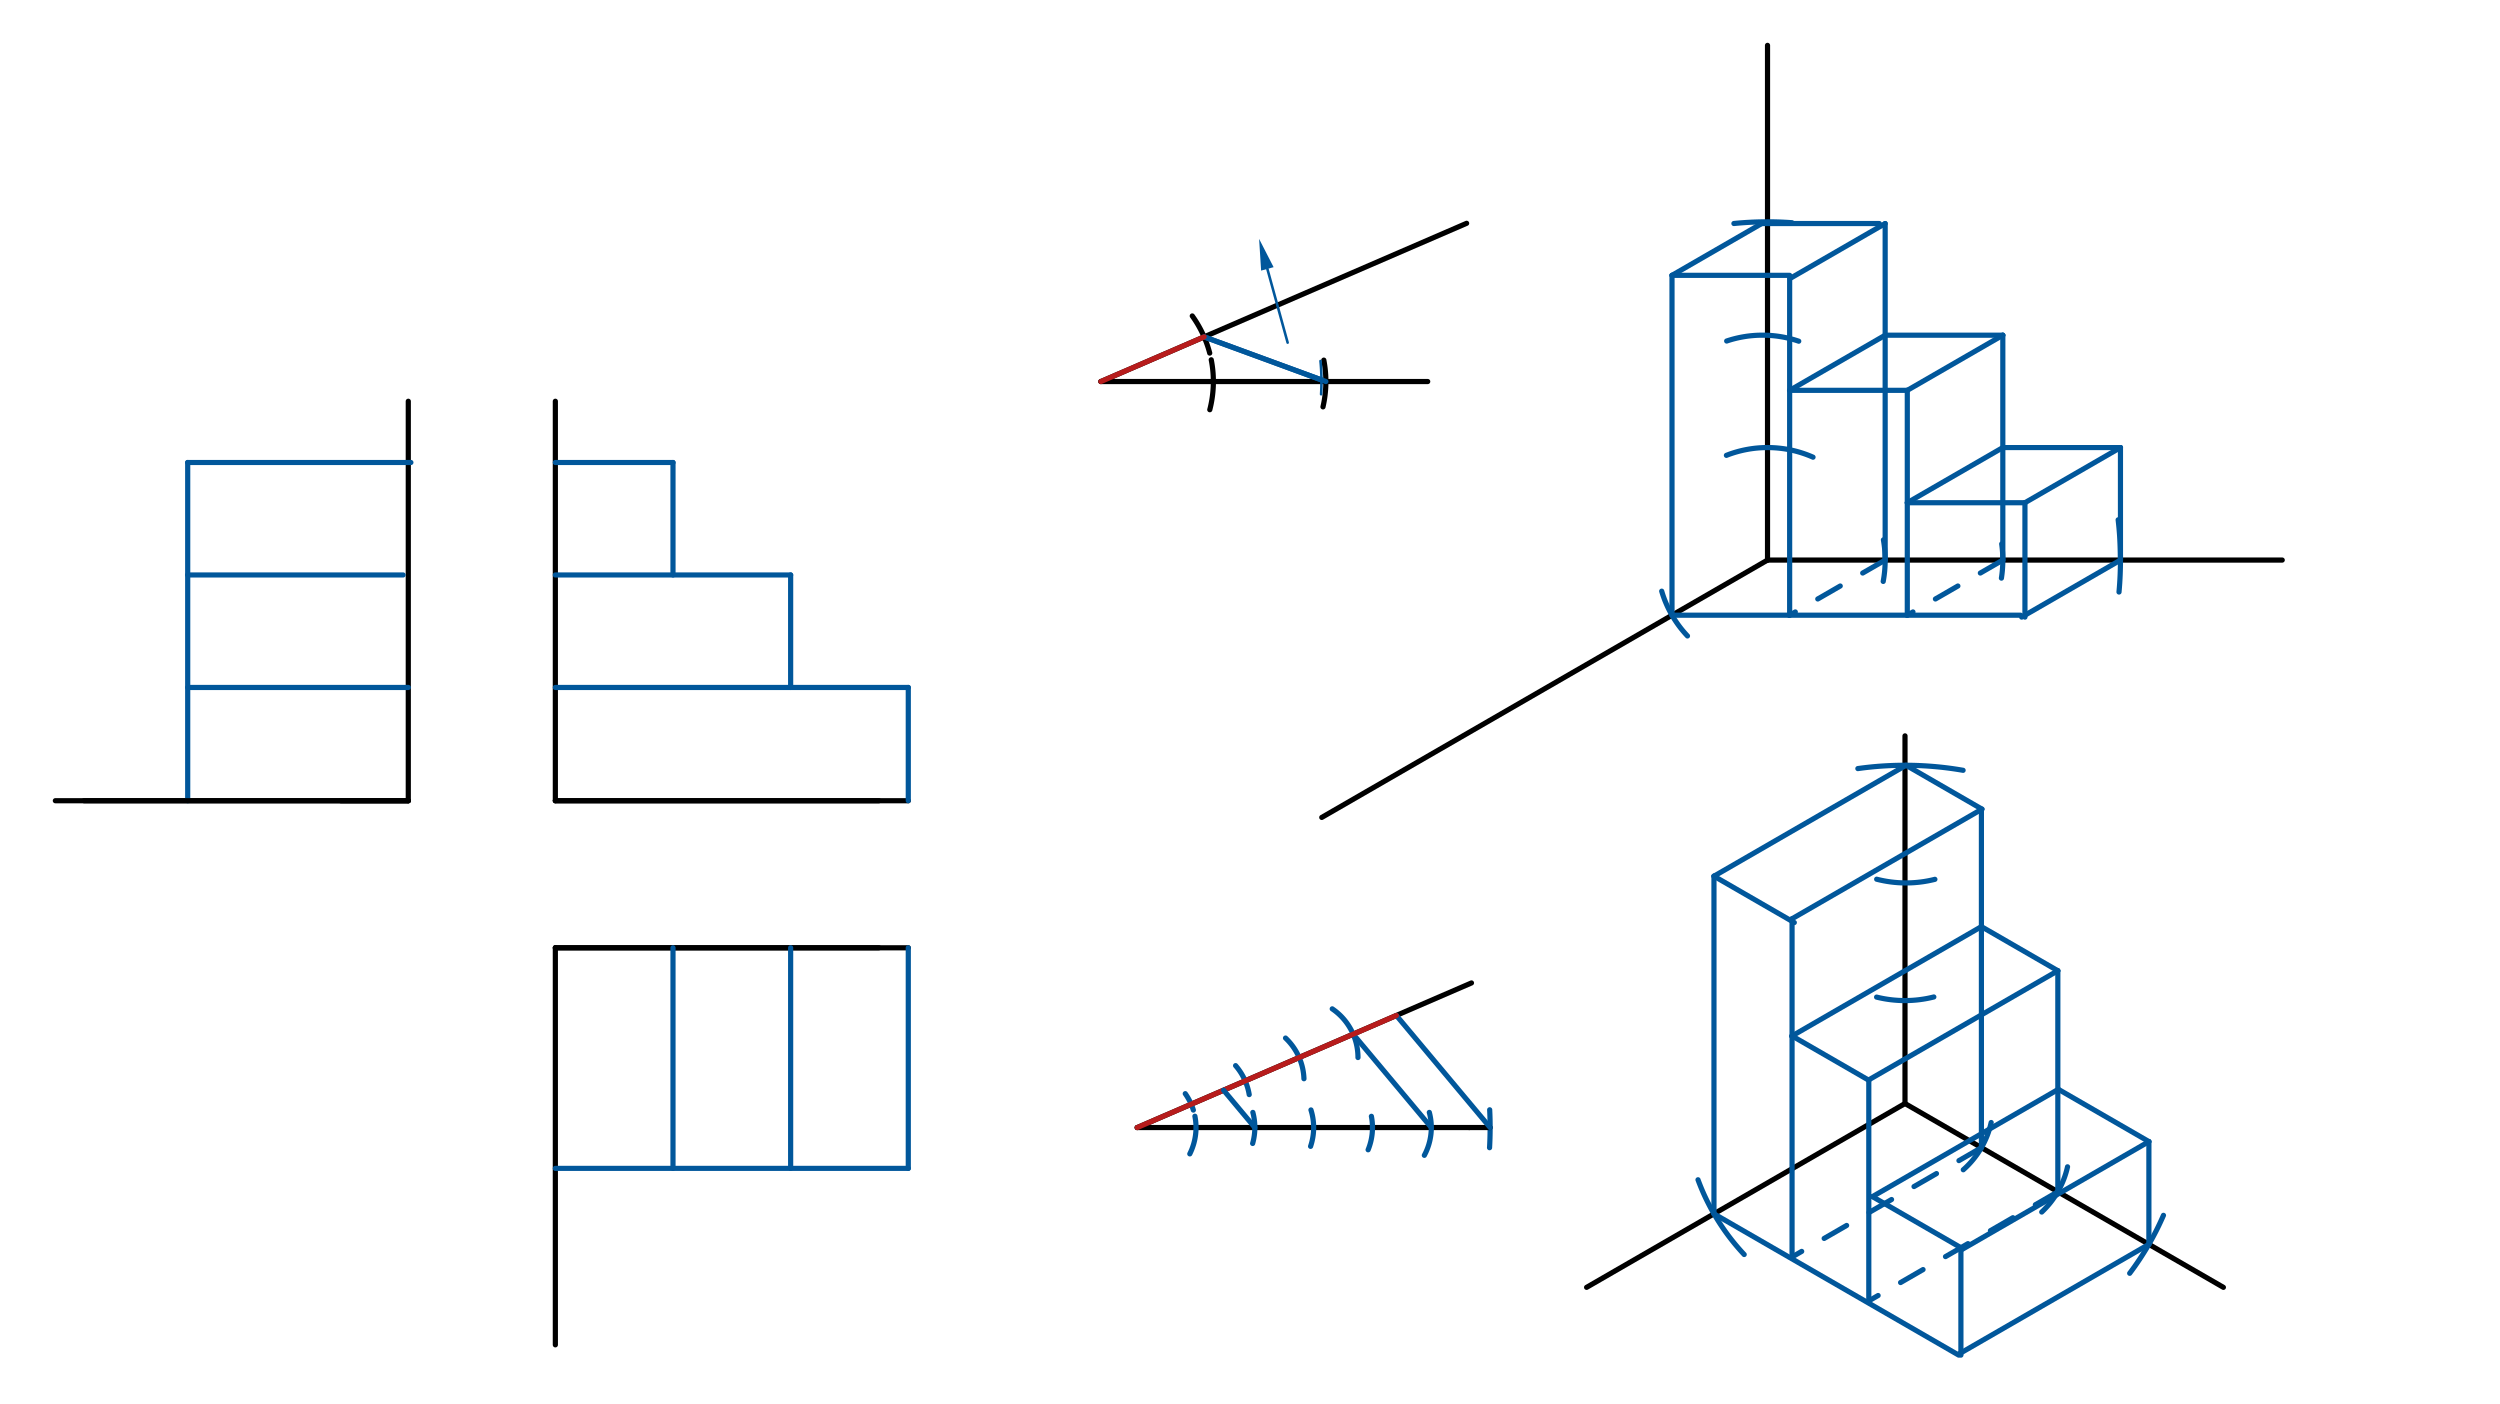 <svg xmlns="http://www.w3.org/2000/svg" class="svg--816" height="100%" preserveAspectRatio="xMidYMid meet" viewBox="0 0 963.78 541.417" width="100%"><defs><marker id="marker-arrow" markerHeight="16" markerUnits="userSpaceOnUse" markerWidth="24" orient="auto-start-reverse" refX="24" refY="4" viewBox="0 0 24 8"><path d="M 0 0 L 24 4 L 0 8 z" stroke="inherit"></path></marker></defs><g class="aux-layer--949"></g><g class="main-layer--75a"><g class="element--733"><line stroke="#000000" stroke-dasharray="none" stroke-linecap="round" stroke-width="2" x1="157.4" x2="157.4" y1="154.688" y2="308.688"></line></g><g class="element--733"><line stroke="#000000" stroke-dasharray="none" stroke-linecap="round" stroke-width="2" x1="157.4" x2="32.4" y1="308.688" y2="308.688"></line></g><g class="element--733"><line stroke="#000000" stroke-dasharray="none" stroke-linecap="round" stroke-width="2" x1="214.093" x2="214.093" y1="308.688" y2="154.688"></line></g><g class="element--733"><line stroke="#000000" stroke-dasharray="none" stroke-linecap="round" stroke-width="2" x1="214.093" x2="338.817" y1="308.688" y2="308.688"></line></g><g class="element--733"><line stroke="#000000" stroke-dasharray="none" stroke-linecap="round" stroke-width="2" x1="214.093" x2="338.817" y1="365.38" y2="365.38"></line></g><g class="element--733"><line stroke="#000000" stroke-dasharray="none" stroke-linecap="round" stroke-width="2" x1="214.093" x2="214.093" y1="365.38" y2="518.451"></line></g><g class="element--733"><line stroke="#01579B" stroke-dasharray="none" stroke-linecap="round" stroke-width="2" x1="158.4" x2="72.361" y1="178.298" y2="178.298"></line></g><g class="element--733"><line stroke="#01579B" stroke-dasharray="none" stroke-linecap="round" stroke-width="2" x1="72.361" x2="72.361" y1="308.688" y2="178.298"></line></g><g class="element--733"><line stroke="#01579B" stroke-dasharray="none" stroke-linecap="round" stroke-width="2" x1="155.4" x2="72.361" y1="221.655" y2="221.655"></line></g><g class="element--733"><line stroke="#01579B" stroke-dasharray="none" stroke-linecap="round" stroke-width="2" x1="157.4" x2="72.361" y1="265.025" y2="265.025"></line></g><g class="element--733"><line stroke="#000000" stroke-dasharray="none" stroke-linecap="round" stroke-width="2" x1="157.4" x2="131.4" y1="308.688" y2="308.688"></line></g><g class="element--733"><line stroke="#000000" stroke-dasharray="none" stroke-linecap="round" stroke-width="2" x1="157.4" x2="21.337" y1="308.688" y2="308.688"></line></g><g class="element--733"><line stroke="#000000" stroke-dasharray="none" stroke-linecap="round" stroke-width="2" x1="214.093" x2="350.156" y1="308.688" y2="308.688"></line></g><g class="element--733"><line stroke="#000000" stroke-dasharray="none" stroke-linecap="round" stroke-width="2" x1="214.093" x2="350.156" y1="365.38" y2="365.38"></line></g><g class="element--733"><line stroke="#01579B" stroke-dasharray="none" stroke-linecap="round" stroke-width="2" x1="350.156" x2="350.156" y1="308.688" y2="265.025"></line></g><g class="element--733"><line stroke="#01579B" stroke-dasharray="none" stroke-linecap="round" stroke-width="2" x1="350.156" x2="214.093" y1="265.025" y2="265.025"></line></g><g class="element--733"><line stroke="#01579B" stroke-dasharray="none" stroke-linecap="round" stroke-width="2" x1="304.802" x2="304.802" y1="265.025" y2="221.655"></line></g><g class="element--733"><line stroke="#01579B" stroke-dasharray="none" stroke-linecap="round" stroke-width="2" x1="259.447" x2="259.447" y1="221.655" y2="178.298"></line></g><g class="element--733"><line stroke="#01579B" stroke-dasharray="none" stroke-linecap="round" stroke-width="2" x1="304.802" x2="214.093" y1="221.655" y2="221.655"></line></g><g class="element--733"><line stroke="#01579B" stroke-dasharray="none" stroke-linecap="round" stroke-width="2" x1="259.447" x2="214.093" y1="178.298" y2="178.298"></line></g><g class="element--733"><line stroke="#01579B" stroke-dasharray="none" stroke-linecap="round" stroke-width="2" x1="350.156" x2="350.156" y1="365.38" y2="450.42"></line></g><g class="element--733"><line stroke="#01579B" stroke-dasharray="none" stroke-linecap="round" stroke-width="2" x1="350.156" x2="214.093" y1="450.42" y2="450.42"></line></g><g class="element--733"><line stroke="#01579B" stroke-dasharray="none" stroke-linecap="round" stroke-width="2" x1="259.447" x2="259.447" y1="450.42" y2="365.38"></line></g><g class="element--733"><line stroke="#01579B" stroke-dasharray="none" stroke-linecap="round" stroke-width="2" x1="304.802" x2="304.802" y1="450.42" y2="365.38"></line></g><g class="element--733"><line stroke="#000000" stroke-dasharray="none" stroke-linecap="round" stroke-width="2" x1="681.4" x2="681.4" y1="17.487" y2="215.913"></line></g><g class="element--733"><line stroke="#000000" stroke-dasharray="none" stroke-linecap="round" stroke-width="2" x1="681.4" x2="879.825" y1="215.913" y2="215.913"></line></g><g class="element--733"><line stroke="#000000" stroke-dasharray="none" stroke-linecap="round" stroke-width="2" x1="681.4" x2="509.559" y1="215.913" y2="315.125"></line></g><g class="element--733"><line stroke="#000000" stroke-dasharray="none" stroke-linecap="round" stroke-width="2" x1="734.4" x2="734.4" y1="283.688" y2="425.42"></line></g><g class="element--733"><line stroke="#000000" stroke-dasharray="none" stroke-linecap="round" stroke-width="2" x1="734.4" x2="857.144" y1="425.42" y2="496.286"></line></g><g class="element--733"><line stroke="#000000" stroke-dasharray="none" stroke-linecap="round" stroke-width="2" x1="734.4" x2="611.656" y1="425.42" y2="496.286"></line></g><g class="element--733"><line stroke="#000000" stroke-dasharray="none" stroke-linecap="round" stroke-width="2" x1="424.4" x2="550.4" y1="147.087" y2="147.087"></line></g><g class="element--733"><line stroke="#000000" stroke-dasharray="none" stroke-linecap="round" stroke-width="2" x1="424.4" x2="565.4" y1="147.087" y2="86.087"></line></g><g class="element--733"><path d="M 466.952 138.706 A 43.37 43.37 0 0 1 466.389 157.947" fill="none" stroke="#000000" stroke-dasharray="none" stroke-linecap="round" stroke-width="2"></path></g><g class="element--733"><path d="M 510.349 138.841 A 43.37 43.37 0 0 1 510.028 156.847" fill="none" stroke="#000000" stroke-dasharray="none" stroke-linecap="round" stroke-width="2"></path></g><g class="element--733"><path d="M 459.64 121.807 A 43.37 43.37 0 0 1 466.359 136.114" fill="none" stroke="#000000" stroke-dasharray="none" stroke-linecap="round" stroke-width="2"></path></g><g class="element--733"><line stroke="#01579B" stroke-dasharray="none" stroke-linecap="round" stroke-width="2" x1="511.14" x2="464.205" y1="147.087" y2="129.867"></line></g><g class="element--733"><line stroke="#01579B" stroke-dasharray="none" stroke-linecap="round" stroke-width="1" x1="496.4" x2="488.582" y1="132.087" y2="103.658"></line><path d="M485.4,92.087 l12,2.5 l0,-5 z" fill="#01579B" stroke="#01579B" stroke-width="0" transform="rotate(74.624, 485.4, 92.087)"></path></g><g class="element--733"><path d="M 509.298 151.985 A 85.039 85.039 0 0 0 509.07 139.174" fill="none" stroke="#01579B" stroke-dasharray="none" stroke-linecap="round" stroke-width="1"></path></g><g class="element--733"><line stroke="#01579B" stroke-dasharray="none" stroke-linecap="round" stroke-width="2" x1="509.437" x2="464.205" y1="146.463" y2="129.867"></line></g><g class="element--733"><line stroke="#B71C1C" stroke-dasharray="none" stroke-linecap="round" stroke-width="2" x1="424.4" x2="464.205" y1="147.087" y2="129.867"></line></g><g class="element--733"><path d="M 640.608 227.909 A 42.52 42.52 0 0 0 650.54 245.163" fill="none" stroke="#01579B" stroke-dasharray="none" stroke-linecap="round" stroke-width="2"></path></g><g class="element--733"><path d="M 816.577 200.411 A 136.063 136.063 0 0 1 816.905 228.225" fill="none" stroke="#01579B" stroke-dasharray="none" stroke-linecap="round" stroke-width="2"></path></g><g class="element--733"><line stroke="#01579B" stroke-dasharray="none" stroke-linecap="round" stroke-width="2" x1="644.577" x2="778.96" y1="237.173" y2="237.173"></line></g><g class="element--733"><line stroke="#01579B" stroke-dasharray="none" stroke-linecap="round" stroke-width="2" x1="817.463" x2="779.38" y1="215.913" y2="237.9"></line></g><g class="element--733"><path d="M 726.083 208.135 A 45.354 45.354 0 0 1 726.002 224.139" fill="none" stroke="#01579B" stroke-dasharray="none" stroke-linecap="round" stroke-width="2"></path></g><g class="element--733"><path d="M 771.572 222.869 A 45.354 45.354 0 0 0 771.68 209.694" fill="none" stroke="#01579B" stroke-dasharray="none" stroke-linecap="round" stroke-width="2"></path></g><g class="element--733"><line stroke="#01579B" stroke-dasharray="10" stroke-linecap="round" stroke-width="2" x1="726.754" x2="689.79" y1="215.913" y2="237.254"></line></g><g class="element--733"><line stroke="#01579B" stroke-dasharray="10" stroke-linecap="round" stroke-width="2" x1="772.109" x2="735.183" y1="215.913" y2="237.232"></line></g><g class="element--733"><path d="M 668.449 86.164 A 130.394 130.394 0 0 1 690.822 85.86" fill="none" stroke="#01579B" stroke-dasharray="none" stroke-linecap="round" stroke-width="2"></path></g><g class="element--733"><line stroke="#01579B" stroke-dasharray="none" stroke-linecap="round" stroke-width="2" x1="644.577" x2="644.577" y1="237.173" y2="106.144"></line></g><g class="element--733"><line stroke="#01579B" stroke-dasharray="none" stroke-linecap="round" stroke-width="2" x1="644.577" x2="679.153" y1="106.144" y2="86.182"></line></g><g class="element--733"><line stroke="#01579B" stroke-dasharray="none" stroke-linecap="round" stroke-width="2" x1="679.153" x2="724.507" y1="86.182" y2="86.182"></line></g><g class="element--733"><line stroke="#01579B" stroke-dasharray="none" stroke-linecap="round" stroke-width="2" x1="726.754" x2="726.754" y1="215.913" y2="86.182"></line></g><g class="element--733"><path d="M 665.557 175.54 A 43.37 43.37 0 0 1 698.941 176.248" fill="none" stroke="#01579B" stroke-dasharray="none" stroke-linecap="round" stroke-width="2"></path></g><g class="element--733"><path d="M 665.655 131.466 A 43.37 43.37 0 0 1 693.43 131.535" fill="none" stroke="#01579B" stroke-dasharray="none" stroke-linecap="round" stroke-width="2"></path></g><g class="element--733"><line stroke="#01579B" stroke-dasharray="none" stroke-linecap="round" stroke-width="2" x1="772.109" x2="772.109" y1="215.913" y2="129.227"></line></g><g class="element--733"><line stroke="#01579B" stroke-dasharray="none" stroke-linecap="round" stroke-width="2" x1="817.463" x2="817.463" y1="215.913" y2="172.543"></line></g><g class="element--733"><line stroke="#01579B" stroke-dasharray="none" stroke-linecap="round" stroke-width="2" x1="772.109" x2="726.754" y1="129.227" y2="129.227"></line></g><g class="element--733"><line stroke="#01579B" stroke-dasharray="none" stroke-linecap="round" stroke-width="2" x1="817.463" x2="772.109" y1="172.543" y2="172.543"></line></g><g class="element--733"><line stroke="#01579B" stroke-dasharray="none" stroke-linecap="round" stroke-width="2" x1="644.577" x2="689.4" y1="106.144" y2="106.144"></line></g><g class="element--733"><line stroke="#01579B" stroke-dasharray="none" stroke-linecap="round" stroke-width="2" x1="689.931" x2="689.931" y1="237.173" y2="106.144"></line></g><g class="element--733"><line stroke="#01579B" stroke-dasharray="none" stroke-linecap="round" stroke-width="2" x1="726.754" x2="690.493" y1="86.182" y2="107.117"></line></g><g class="element--733"><line stroke="#01579B" stroke-dasharray="none" stroke-linecap="round" stroke-width="2" x1="726.754" x2="689.889" y1="129.227" y2="150.511"></line></g><g class="element--733"><line stroke="#01579B" stroke-dasharray="none" stroke-linecap="round" stroke-width="2" x1="689.931" x2="735.286" y1="150.487" y2="150.487"></line></g><g class="element--733"><line stroke="#01579B" stroke-dasharray="none" stroke-linecap="round" stroke-width="2" x1="735.286" x2="735.286" y1="237.173" y2="150.487"></line></g><g class="element--733"><line stroke="#01579B" stroke-dasharray="none" stroke-linecap="round" stroke-width="2" x1="735.286" x2="772.109" y1="150.487" y2="129.227"></line></g><g class="element--733"><line stroke="#01579B" stroke-dasharray="none" stroke-linecap="round" stroke-width="2" x1="772.109" x2="735.274" y1="172.543" y2="193.809"></line></g><g class="element--733"><line stroke="#01579B" stroke-dasharray="none" stroke-linecap="round" stroke-width="2" x1="735.286" x2="780.64" y1="193.802" y2="193.802"></line></g><g class="element--733"><line stroke="#01579B" stroke-dasharray="none" stroke-linecap="round" stroke-width="2" x1="817.463" x2="780.64" y1="172.543" y2="193.802"></line></g><g class="element--733"><line stroke="#01579B" stroke-dasharray="none" stroke-linecap="round" stroke-width="2" x1="780.64" x2="780.64" y1="193.802" y2="237.9"></line></g><g class="element--733"><line stroke="#000000" stroke-dasharray="none" stroke-linecap="round" stroke-width="2" x1="438.4" x2="566.4" y1="434.688" y2="434.688"></line></g><g class="element--733"><line stroke="#000000" stroke-dasharray="none" stroke-linecap="round" stroke-width="2" x1="438.4" x2="567.267" y1="434.688" y2="378.937"></line></g><g class="element--733"><path d="M 458.683 444.829 A 22.677 22.677 0 0 0 460.653 430.324" fill="none" stroke="#01579B" stroke-dasharray="none" stroke-linecap="round" stroke-width="2"></path></g><g class="element--733"><path d="M 482.991 428.851 A 22.677 22.677 0 0 1 482.911 440.815" fill="none" stroke="#01579B" stroke-dasharray="none" stroke-linecap="round" stroke-width="2"></path></g><g class="element--733"><path d="M 505.244 441.929 A 22.677 22.677 0 0 0 505.393 427.902" fill="none" stroke="#01579B" stroke-dasharray="none" stroke-linecap="round" stroke-width="2"></path></g><g class="element--733"><path d="M 527.429 443.252 A 22.677 22.677 0 0 0 528.691 430.355" fill="none" stroke="#01579B" stroke-dasharray="none" stroke-linecap="round" stroke-width="2"></path></g><g class="element--733"><path d="M 549.103 445.388 A 22.677 22.677 0 0 0 551.021 428.848" fill="none" stroke="#01579B" stroke-dasharray="none" stroke-linecap="round" stroke-width="2"></path></g><g class="element--733"><path d="M 460.051 427.944 A 22.677 22.677 0 0 0 456.938 421.627" fill="none" stroke="#01579B" stroke-dasharray="none" stroke-linecap="round" stroke-width="2"></path></g><g class="element--733"><path d="M 476.338 410.818 A 22.677 22.677 0 0 1 481.585 421.976" fill="none" stroke="#01579B" stroke-dasharray="none" stroke-linecap="round" stroke-width="2"></path></g><g class="element--733"><path d="M 495.591 400.187 A 22.677 22.677 0 0 1 502.688 415.858" fill="none" stroke="#01579B" stroke-dasharray="none" stroke-linecap="round" stroke-width="2"></path></g><g class="element--733"><path d="M 513.598 388.928 A 22.677 22.677 0 0 1 523.516 407.687" fill="none" stroke="#01579B" stroke-dasharray="none" stroke-linecap="round" stroke-width="2"></path></g><g class="element--733"><line stroke="#01579B" stroke-dasharray="none" stroke-linecap="round" stroke-width="2" x1="521.652" x2="551.786" y1="398.671" y2="434.688"></line></g><g class="element--733"><path d="M 756.792 296.963 A 130.394 130.394 0 0 0 716.235 296.298" fill="none" stroke="#01579B" stroke-dasharray="none" stroke-linecap="round" stroke-width="2"></path></g><g class="element--733"><path d="M 672.401 483.625 A 85.039 85.039 0 0 1 654.605 454.822" fill="none" stroke="#01579B" stroke-dasharray="none" stroke-linecap="round" stroke-width="2"></path></g><g class="element--733"><line stroke="#01579B" stroke-dasharray="none" stroke-linecap="round" stroke-width="2" x1="660.754" x2="660.754" y1="467.939" y2="337.773"></line></g><g class="element--733"><line stroke="#01579B" stroke-dasharray="none" stroke-linecap="round" stroke-width="2" x1="660.754" x2="734.682" y1="337.773" y2="295.09"></line></g><g class="element--733"><path d="M 574.291 427.844 A 136.063 136.063 0 0 1 574.241 442.45" fill="none" stroke="#01579B" stroke-dasharray="none" stroke-linecap="round" stroke-width="2"></path></g><g class="element--733"><line stroke="#000000" stroke-dasharray="none" stroke-linecap="round" stroke-width="2" x1="566.4" x2="574.4" y1="434.688" y2="434.688"></line></g><g class="element--733"><line stroke="#01579B" stroke-dasharray="none" stroke-linecap="round" stroke-width="2" x1="574.463" x2="538.314" y1="434.688" y2="391.482"></line></g><g class="element--733"><line stroke="#B71C1C" stroke-dasharray="none" stroke-linecap="round" stroke-width="2" x1="438.4" x2="538.314" y1="434.688" y2="391.482"></line></g><g class="element--733"><path d="M 834.04 468.532 A 108.567 108.567 0 0 1 821.022 490.868" fill="none" stroke="#01579B" stroke-dasharray="none" stroke-linecap="round" stroke-width="2"></path></g><g class="element--733"><line stroke="#01579B" stroke-dasharray="none" stroke-linecap="round" stroke-width="2" x1="828.422" x2="755.426" y1="479.703" y2="521.847"></line></g><g class="element--733"><line stroke="#01579B" stroke-dasharray="none" stroke-linecap="round" stroke-width="2" x1="660.754" x2="755.101" y1="467.939" y2="522.411"></line></g><g class="element--733"><line stroke="#01579B" stroke-dasharray="none" stroke-linecap="round" stroke-width="2" x1="483.754" x2="471.724" y1="434.688" y2="420.308"></line></g><g class="element--733"><path d="M 756.874 450.954 A 34.016 34.016 0 0 0 767.617 432.749" fill="none" stroke="#01579B" stroke-dasharray="none" stroke-linecap="round" stroke-width="2"></path></g><g class="element--733"><path d="M 787.116 467.25 A 34.016 34.016 0 0 0 797.06 449.824" fill="none" stroke="#01579B" stroke-dasharray="none" stroke-linecap="round" stroke-width="2"></path></g><g class="element--733"><line stroke="#01579B" stroke-dasharray="10" stroke-linecap="round" stroke-width="2" x1="763.858" x2="690.859" y1="442.428" y2="484.574"></line></g><g class="element--733"><line stroke="#01579B" stroke-dasharray="10" stroke-linecap="round" stroke-width="2" x1="793.317" x2="720.766" y1="459.436" y2="501.323"></line></g><g class="element--733"><line stroke="#01579B" stroke-dasharray="none" stroke-linecap="round" stroke-width="2" x1="763.858" x2="763.858" y1="442.428" y2="312.278"></line></g><g class="element--733"><line stroke="#01579B" stroke-dasharray="none" stroke-linecap="round" stroke-width="2" x1="734.792" x2="764.062" y1="295.027" y2="311.926"></line></g><g class="element--733"><path d="M 723.483 338.948 A 45.354 45.354 0 0 0 745.921 338.994" fill="none" stroke="#01579B" stroke-dasharray="none" stroke-linecap="round" stroke-width="2"></path></g><g class="element--733"><path d="M 723.456 384.399 A 45.354 45.354 0 0 0 745.513 384.345" fill="none" stroke="#01579B" stroke-dasharray="none" stroke-linecap="round" stroke-width="2"></path></g><g class="element--733"><line stroke="#01579B" stroke-dasharray="none" stroke-linecap="round" stroke-width="2" x1="793.317" x2="793.317" y1="459.436" y2="374.229"></line></g><g class="element--733"><line stroke="#01579B" stroke-dasharray="none" stroke-linecap="round" stroke-width="2" x1="828.422" x2="828.422" y1="479.703" y2="440.093"></line></g><g class="element--733"><line stroke="#01579B" stroke-dasharray="none" stroke-linecap="round" stroke-width="2" x1="793.317" x2="763.852" y1="374.229" y2="357.217"></line></g><g class="element--733"><line stroke="#01579B" stroke-dasharray="none" stroke-linecap="round" stroke-width="2" x1="828.422" x2="793.513" y1="440.093" y2="419.938"></line></g><g class="element--733"><line stroke="#01579B" stroke-dasharray="none" stroke-linecap="round" stroke-width="2" x1="660.754" x2="691.728" y1="337.773" y2="355.656"></line></g><g class="element--733"><line stroke="#01579B" stroke-dasharray="none" stroke-linecap="round" stroke-width="2" x1="764.062" x2="690.876" y1="311.926" y2="354.18"></line></g><g class="element--733"><line stroke="#01579B" stroke-dasharray="none" stroke-linecap="round" stroke-width="2" x1="690.859" x2="690.859" y1="484.574" y2="354.18"></line></g><g class="element--733"><line stroke="#01579B" stroke-dasharray="none" stroke-linecap="round" stroke-width="2" x1="763.858" x2="690.709" y1="357.221" y2="399.453"></line></g><g class="element--733"><line stroke="#01579B" stroke-dasharray="none" stroke-linecap="round" stroke-width="2" x1="793.317" x2="720.566" y1="374.229" y2="416.231"></line></g><g class="element--733"><line stroke="#01579B" stroke-dasharray="none" stroke-linecap="round" stroke-width="2" x1="690.859" x2="720.442" y1="399.367" y2="416.446"></line></g><g class="element--733"><line stroke="#01579B" stroke-dasharray="none" stroke-linecap="round" stroke-width="2" x1="720.442" x2="720.442" y1="416.446" y2="501.323"></line></g><g class="element--733"><line stroke="#01579B" stroke-dasharray="none" stroke-linecap="round" stroke-width="2" x1="793.513" x2="721.845" y1="419.938" y2="461.315"></line></g><g class="element--733"><line stroke="#01579B" stroke-dasharray="none" stroke-linecap="round" stroke-width="2" x1="721.845" x2="755.98" y1="461.315" y2="481.023"></line></g><g class="element--733"><line stroke="#01579B" stroke-dasharray="none" stroke-linecap="round" stroke-width="2" x1="828.422" x2="756.354" y1="440.093" y2="481.701"></line></g><g class="element--733"><line stroke="#01579B" stroke-dasharray="none" stroke-linecap="round" stroke-width="2" x1="755.953" x2="755.953" y1="481.008" y2="522.411"></line></g></g><g class="snaps-layer--ac6"></g><g class="temp-layer--52d"></g></svg>